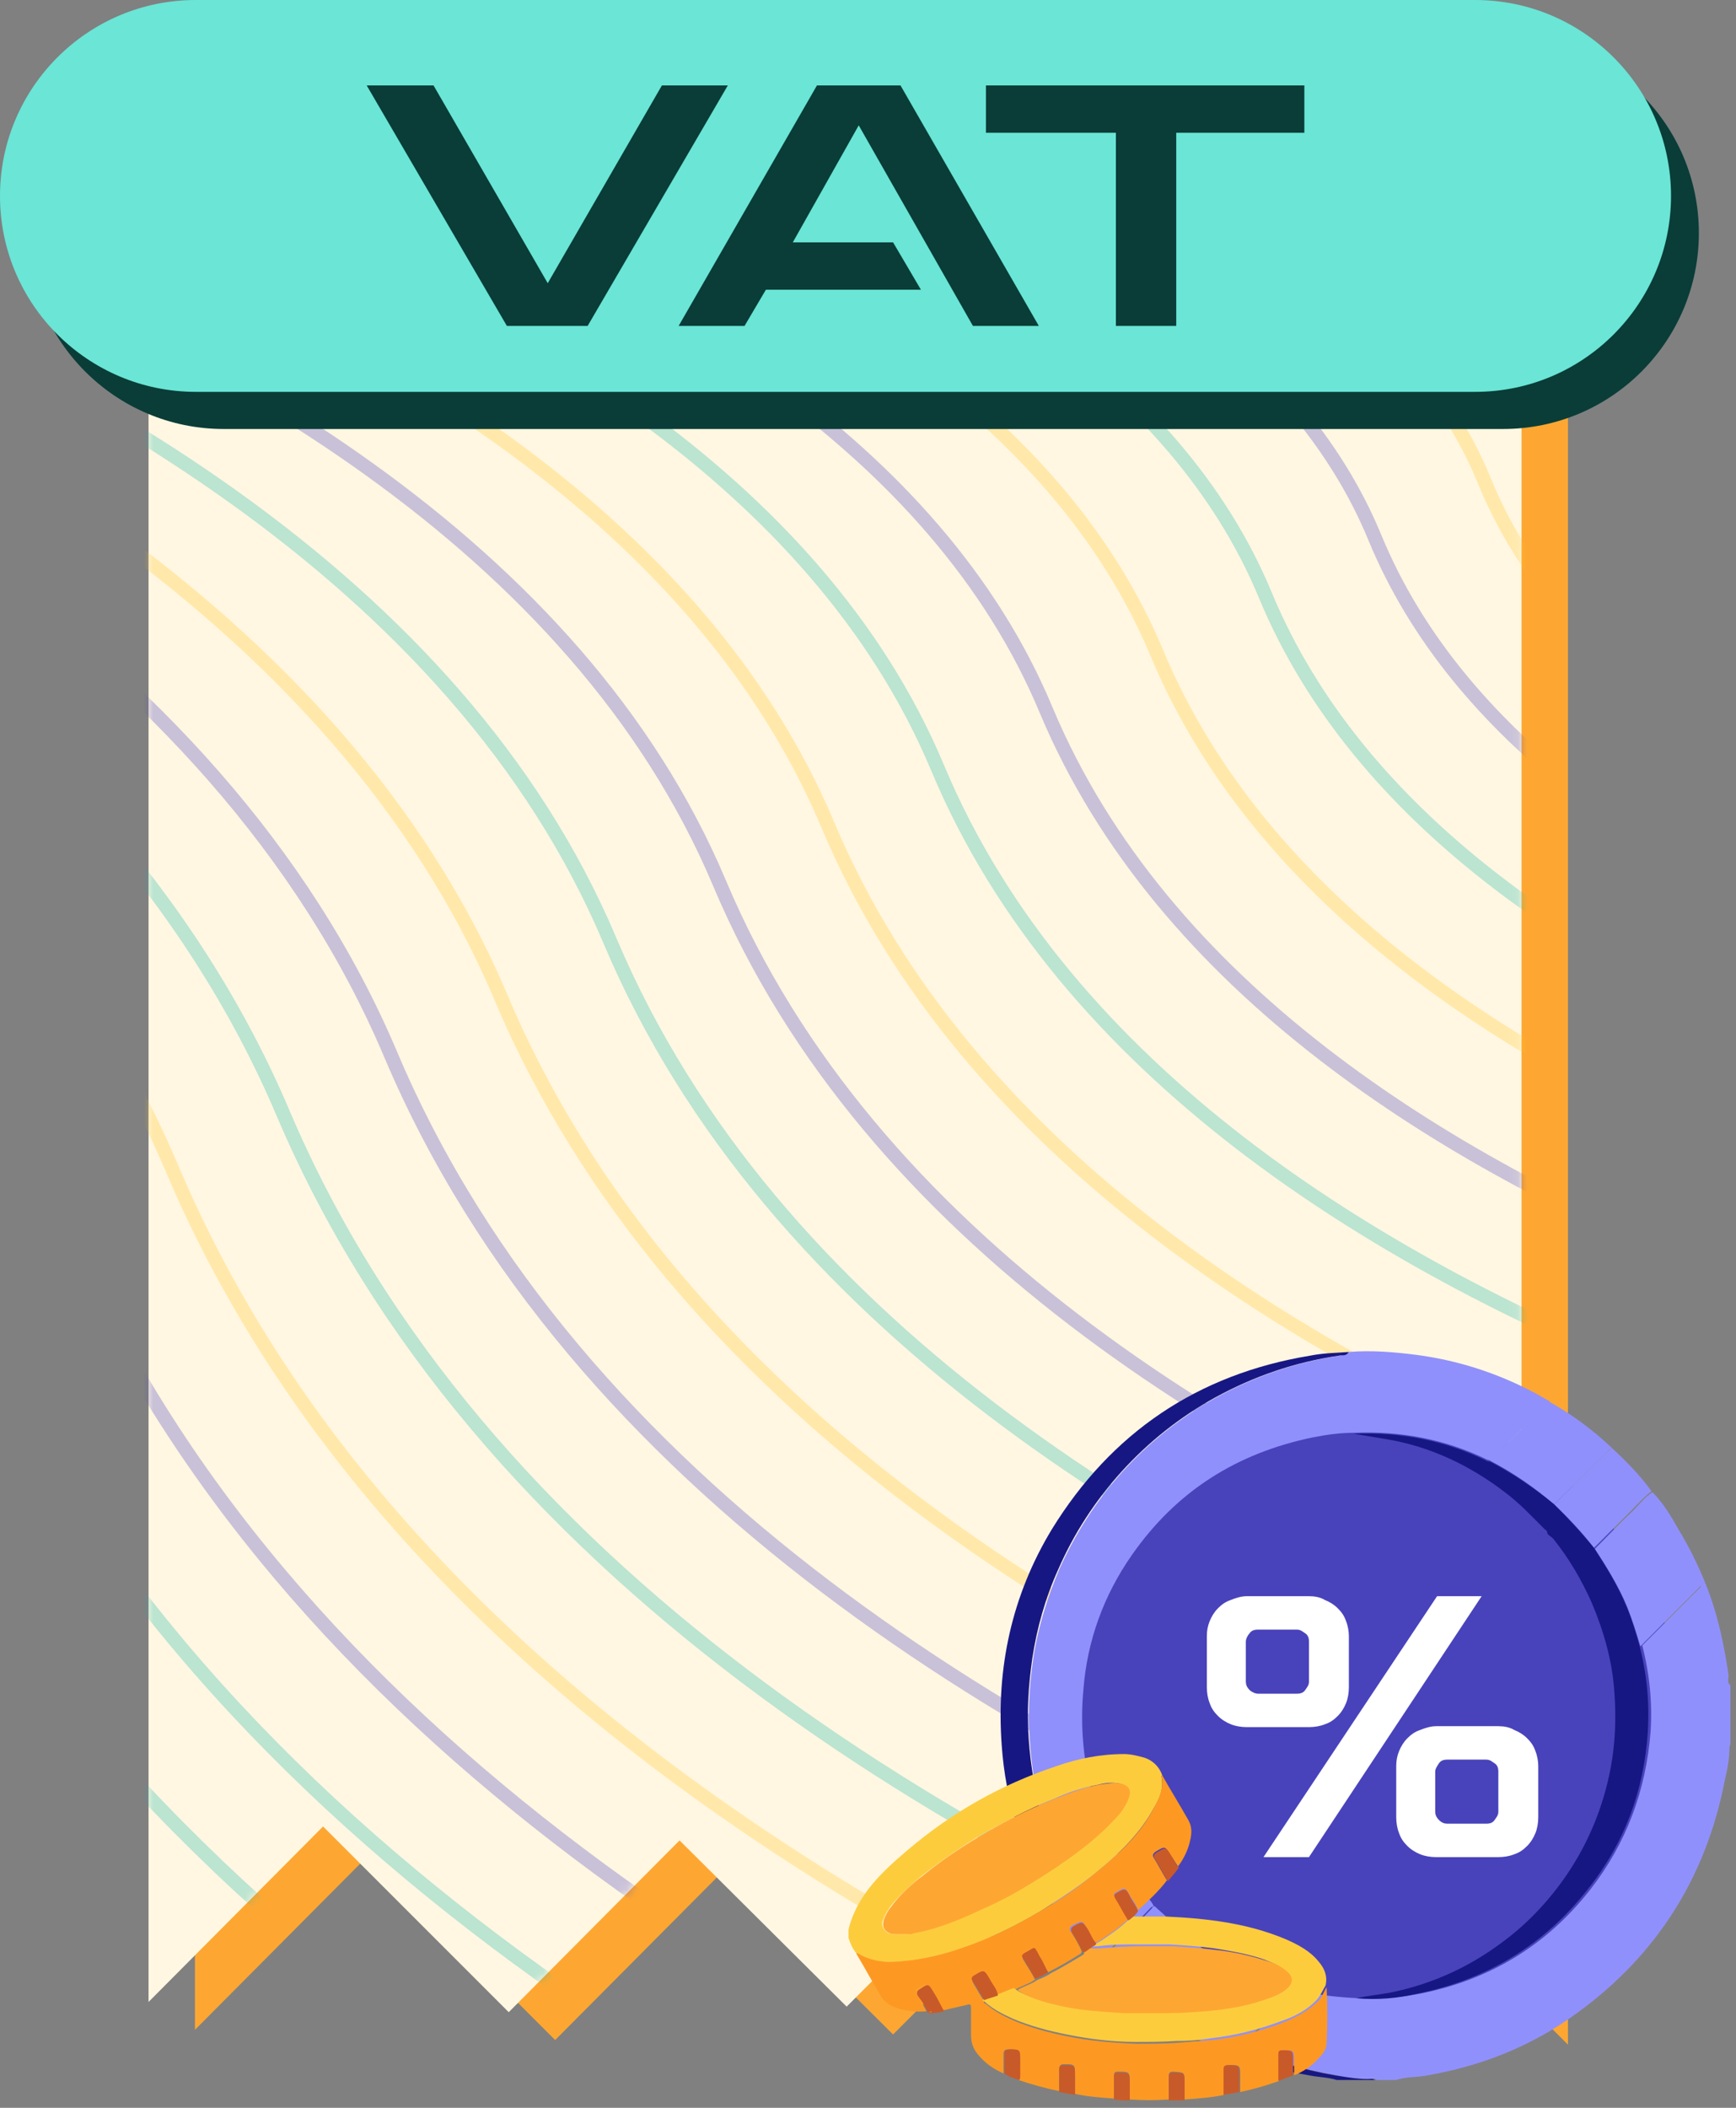 <svg width="187" height="227" viewBox="0 0 187 227" fill="none" xmlns="http://www.w3.org/2000/svg">
<rect x="0" y="0" width="187" height="227" fill="#808080" stroke="none"/>
<path d="M21 44.2V218.6L39.8 199.7L59.8 219.7L78.2 201.2L96.2 219.1L114.6 200.7L133.1 219.1L150.5 201.8L168.9 220.2V44.2H21Z" fill="#FDA732"/>
<path d="M16 41.2V215.6L34.8 196.7L54.8 216.7L73.2 198.2L91.2 216.1L109.6 197.7L128.1 216.1L145.5 198.8L163.9 217.2V41.2H16Z" fill="#FFF7E1"/>
<mask id="mask0_2073_2581" style="mask-type:luminance" maskUnits="userSpaceOnUse" x="16" y="41" width="148" height="177">
<path d="M16 41.2V215.6L34.8 196.7L54.8 216.7L73.2 198.2L91.2 216.1L109.6 197.7L128.1 216.1L145.5 198.8L163.9 217.2V41.2H16Z" fill="white"/>
</mask>
<g mask="url(#mask0_2073_2581)">
<g opacity="0.3">
<path d="M131.1 6.8C131.1 6.8 173.1 13.7 183.3 39.4C194 66.2 235.3 73.9 235.3 73.9" stroke="#1AB7AC" stroke-width="1.5" stroke-miterlimit="10"/>
<path d="M107.6 6.8C107.6 6.8 159.1 14.7 171.6 45.6C184.7 78 235.4 86.8 235.4 86.8" stroke="#1AB7AC" stroke-width="1.5" stroke-miterlimit="10"/>
<path d="M84.1 6.8C84.1 6.8 145.1 15.6 159.9 51.8C175.4 89.6 235.4 99.7 235.4 99.7" stroke="#FFC728" stroke-width="1.5" stroke-miterlimit="10"/>
<path d="M60.6 6.8C60.6 6.8 131.1 16.6 148.1 57.9C166 101.3 235.4 112.5 235.4 112.5" stroke="#4943C2" stroke-width="1.5" stroke-miterlimit="10"/>
<path d="M37.1 6.8C37.1 6.8 117 17.5 136.3 64.1C156.6 113 235.4 125.4 235.4 125.4" stroke="#1AB7AC" stroke-width="1.5" stroke-miterlimit="10"/>
<path d="M13.6 6.8C13.6 6.8 103 18.5 124.6 70.3C147.3 124.7 235.4 138.3 235.4 138.3" stroke="#FFC728" stroke-width="1.5" stroke-miterlimit="10"/>
<path d="M-10 6.8C-10 6.8 88.9 19.4 112.7 76.5C137.8 136.4 235.3 151.2 235.3 151.2" stroke="#4943C2" stroke-width="1.5" stroke-miterlimit="10"/>
<path d="M-33.5 6.8C-33.5 6.8 74.9 20.4 101 82.7C128.4 148.2 235.4 164.2 235.4 164.2" stroke="#1AB7AC" stroke-width="1.5" stroke-miterlimit="10"/>
<path d="M-57 6.8C-57 6.8 60.8 21.3 89.2 88.9C119.1 159.9 235.3 177.1 235.3 177.1" stroke="#FFC728" stroke-width="1.5" stroke-miterlimit="10"/>
<path d="M-80.5 6.8C-80.5 6.8 46.8 22.3 77.5 95.1C109.7 171.6 235.4 189.9 235.4 189.9" stroke="#4943C2" stroke-width="1.5" stroke-miterlimit="10"/>
<path d="M-104 6.8C-104 6.8 32.8 23.3 65.7 101.3C100.3 183.3 235.4 202.9 235.4 202.9" stroke="#1AB7AC" stroke-width="1.5" stroke-miterlimit="10"/>
<path d="M-127.5 6.8C-127.5 6.8 18.8 24.2 54 107.5C91 195 235.4 215.8 235.4 215.8" stroke="#FFC728" stroke-width="1.5" stroke-miterlimit="10"/>
<path d="M-151.1 6.8C-151.1 6.8 4.7 25.2 42.1 113.6C81.5 206.7 235.3 228.6 235.3 228.6" stroke="#4943C2" stroke-width="1.5" stroke-miterlimit="10"/>
<path d="M-174.5 6.8C-174.5 6.8 -9.3 26.1 30.5 119.9C72.3 218.4 235.5 241.6 235.5 241.6" stroke="#1AB7AC" stroke-width="1.5" stroke-miterlimit="10"/>
<path d="M-198.1 6.8C-198.1 6.8 -23.4 27.1 18.6 126C62.8 230.1 235.3 254.4 235.3 254.4" stroke="#FFC728" stroke-width="1.5" stroke-miterlimit="10"/>
<path d="M-221.6 6.8C-221.6 6.8 -37.4 28 6.9 132.2C53.5 241.8 235.4 267.3 235.4 267.3" stroke="#4943C2" stroke-width="1.5" stroke-miterlimit="10"/>
<path d="M-245.1 6.8C-245.1 6.8 -51.4 29 -4.8 138.4C44.2 253.5 235.4 280.2 235.4 280.2" stroke="#1AB7AC" stroke-width="1.5" stroke-miterlimit="10"/>
<path d="M-268.6 6.8C-268.6 6.8 -65.5 29.9 -16.6 144.6C34.8 265.2 235.4 293.1 235.4 293.1" stroke="#1AB7AC" stroke-width="1.5" stroke-miterlimit="10"/>
</g>
</g>
<path d="M147.9 218.3C166.181 218.3 181 203.481 181 185.2C181 166.919 166.181 152.1 147.9 152.1C129.619 152.1 114.8 166.919 114.8 185.2C114.8 203.481 129.619 218.3 147.9 218.3Z" fill="#4843BB"/>
<path d="M183.7 170.5C185 173.7 185.7 177 186.2 180.4C186.2 180.8 186 181.2 186.4 181.5C186.4 183.6 186.4 185.7 186.4 187.8C186.4 187.9 186.3 188 186.3 188.1C186.3 189.3 186.1 190.5 185.8 191.7C183.8 202.1 178.5 210.5 170 216.7C165 220.4 159.4 222.6 153.2 223.6C152.3 223.7 151.3 223.7 150.4 224C149.7 224 149 224 148.3 224C148.1 223.8 147.8 223.9 147.5 223.9C146.3 223.9 145.1 223.7 144 223.5C140.5 222.9 137.1 221.9 133.9 220.4C134 220.1 134.2 219.9 134.5 219.7C136.3 217.9 138 216.1 139.8 214.3C139.9 214.3 140.1 214.3 140.2 214.4C142.2 214.9 144.3 215.1 146.4 215.2C148.6 215.3 150.8 215.1 153 214.7C160.5 213.2 166.6 209.5 171.3 203.5C175.2 198.5 177.3 192.8 177.8 186.5C178 183.4 177.7 180.3 176.9 177.2C177.1 177 177.3 176.8 177.5 176.6C179.4 174.7 181.3 172.8 183.2 170.9C183.1 170.8 183.3 170.5 183.7 170.5Z" fill="#9090FC"/>
<path d="M133.7 220.4C136.9 221.9 140.3 222.9 143.8 223.5C145 223.7 146.2 223.9 147.3 223.9C147.6 223.9 147.9 223.8 148.1 224C146.7 224 145.3 224 144 224C143 223.7 142 223.7 141 223.5C138.2 223 135.4 222.4 132.7 221.2C133 221 133.3 220.6 133.7 220.4Z" fill="#171784"/>
<path d="M145.3 145.6C147.7 145.4 150.1 145.6 152.5 145.9C157.1 146.5 161.4 147.9 165.5 150.1C166 150.4 166.4 150.6 166.9 150.9C166.7 151.1 166.5 151.4 166.2 151.6C164.3 153.5 162.4 155.4 160.6 157.3C160.5 157.3 160.3 157.2 160.2 157.2C155.7 155 150.9 154.1 145.9 154.3C144.4 154.3 142.9 154.5 141.4 154.8C133.2 156.5 126.7 160.6 121.9 167.5C118.9 171.8 117.1 176.7 116.7 182C116.4 185.3 116.6 188.5 117.3 191.8C117.8 194.1 118.7 196.2 119.6 198.3C118.5 199.4 117.3 200.5 116.2 201.6C115.8 201.9 115.6 202.4 115.1 202.6C114 200.7 113.3 198.7 112.6 196.6C111.6 193.5 111.1 190.3 110.9 187.1C110.7 184.2 110.9 181.4 111.3 178.6C111.8 175.3 112.8 172.1 114.1 169C115.8 165.2 118.1 161.6 120.9 158.5C123.8 155.3 127.2 152.6 131 150.5C135.2 148.2 139.6 146.7 144.3 146C144.6 145.9 145.1 146 145.3 145.6Z" fill="#9090FC"/>
<path d="M145.3 145.6C145 146.1 144.6 145.9 144.2 146C139.5 146.7 135.1 148.2 130.9 150.5C127.1 152.6 123.7 155.3 120.8 158.5C118 161.6 115.7 165.1 114 169C112.6 172.1 111.7 175.3 111.2 178.6C110.8 181.4 110.6 184.2 110.8 187.1C111 190.3 111.6 193.5 112.5 196.6C113.2 198.7 113.9 200.7 115 202.6C114.5 203.4 113.8 204 113.1 204.6C110.1 199.4 108.3 193.9 107.9 187.9C107.3 179.6 109 171.8 113.3 164.7C119.7 154.3 129 148 141.1 146C142.6 145.7 144 145.7 145.3 145.6Z" fill="#171784"/>
<path d="M133.7 220.4C133.3 220.6 133.1 220.9 132.8 221.2C131.2 220.8 129.8 220 128.4 219.3C126.5 218.3 124.8 217.2 123.2 215.9C123.1 215.8 123 215.7 122.9 215.6C123.3 215.1 123.7 214.7 124.1 214.2C125.6 212.7 127.2 211.2 128.7 209.7C128.8 209.6 128.8 209.5 128.8 209.4C129.1 209.4 129.3 209.7 129.5 209.8C132.6 212 135.9 213.4 139.5 214.4C137.7 216.2 136 218 134.2 219.8C134 219.9 133.8 220.1 133.7 220.4Z" fill="#9090FC"/>
<path d="M183.7 170.5C183.3 170.5 183.2 170.8 183 171C181.1 172.9 179.2 174.8 177.3 176.7C177.1 176.9 176.9 177.1 176.7 177.3C176.3 175.9 175.8 174.4 175.3 173.1C174.4 170.9 173.1 168.8 171.8 166.8C173.2 165.4 174.5 164 175.9 162.7C176.6 162 177.2 161.2 178 160.7C179.2 161.9 180 163.3 180.8 164.7C181.9 166.5 182.9 168.5 183.7 170.5Z" fill="#9090FC"/>
<path d="M113.2 204.5C113.9 203.9 114.6 203.3 115.1 202.5C115.6 202.3 115.9 201.9 116.2 201.5C117.3 200.4 118.5 199.3 119.6 198.2C120.6 199.9 121.5 201.6 122.7 203.2C123.2 203.9 123.9 204.5 124.3 205.3C124.1 205.3 124 205.4 123.9 205.5C122.5 207 121 208.4 119.6 209.9C119.1 210.4 118.7 210.8 118.2 211.3C116.6 209.9 115.4 208.1 114.3 206.4C113.9 205.8 113.4 205.2 113.2 204.5Z" fill="#9090FC"/>
<path d="M160.5 157.3C162.4 155.4 164.3 153.5 166.1 151.6C166.3 151.4 166.5 151.1 166.8 150.9C169.3 152.3 171.6 154 173.7 156C173.3 156 173.2 156.3 173 156.5C171.1 158.3 169.3 160.2 167.4 162C165.3 160.2 163 158.6 160.5 157.3Z" fill="#9090FC"/>
<path d="M167.4 162C169.3 160.2 171.1 158.3 173 156.5C173.2 156.3 173.4 156 173.7 156C175.2 157.4 176.7 158.9 177.9 160.6C177.1 161.2 176.5 161.9 175.8 162.6C174.4 164 173.1 165.3 171.7 166.7C170.4 165 168.9 163.4 167.4 162Z" fill="#9090FC"/>
<path d="M118.2 211.3C118.7 210.8 119.1 210.4 119.6 209.9C120 209.9 120.1 210.2 120.3 210.5C121.5 211.8 122.7 213.1 124 214.2C123.6 214.7 123.2 215.1 122.8 215.6C121.1 214.3 119.6 212.9 118.2 211.3Z" fill="#171784"/>
<path d="M146.1 215.2C147.4 214.9 148.8 214.8 150.2 214.5C154.3 213.6 158.1 211.9 161.5 209.4C164.3 207.4 166.7 204.9 168.7 202C171.1 198.5 172.7 194.6 173.5 190.4C174 187.7 174.1 185 173.9 182.3C173.7 179 172.8 175.8 171.5 172.7C170.4 170.2 169 167.8 167.3 165.7C167.1 165.5 166.9 165.4 166.7 165.2C166.7 165 166.6 164.8 166.4 164.7C165 163.3 163.7 161.9 162.1 160.7C158.3 157.8 154.1 155.8 149.4 155C148.2 154.8 147 154.6 145.8 154.4C150.8 154.2 155.6 155.1 160.1 157.3C160.2 157.4 160.4 157.4 160.5 157.4C163 158.7 165.2 160.2 167.4 162C168.9 163.5 170.4 165.1 171.7 166.7C173 168.7 174.3 170.8 175.2 173C175.8 174.4 176.2 175.8 176.6 177.2C177.4 180.3 177.7 183.4 177.5 186.5C177.1 192.8 175 198.5 171 203.5C166.3 209.5 160.1 213.2 152.7 214.7C150.6 215.2 148.4 215.4 146.1 215.2Z" fill="#171784"/>
<path d="M124.4 205.3C124.8 205.7 125.2 206 125.6 206.4C126.4 207.3 127.4 208.1 128.4 208.9C128.6 209 128.8 209.2 128.9 209.4C128.9 209.5 128.8 209.7 128.8 209.7C127.3 211.2 125.7 212.7 124.2 214.2C122.9 213.1 121.6 211.8 120.5 210.5C120.3 210.3 120.1 209.9 119.8 209.9C121.2 208.4 122.7 207 124.1 205.5C124.1 205.4 124.2 205.3 124.4 205.3Z" fill="#9090FC"/>
<path d="M141 171.9C141.6 171.9 142.2 172 142.7 172.3C143.2 172.5 143.7 172.8 144.1 173.2C144.5 173.6 144.8 174 145 174.6C145.2 175.1 145.3 175.7 145.3 176.2V181.7C145.3 182.3 145.2 182.9 145 183.4C144.8 183.9 144.5 184.4 144.1 184.8C143.7 185.2 143.3 185.5 142.7 185.7C142.2 185.9 141.6 186 141 186H134.3C133.7 186 133.1 185.9 132.6 185.7C132.1 185.5 131.6 185.2 131.2 184.8C130.8 184.4 130.5 184 130.3 183.4C130.1 182.9 130 182.3 130 181.7V176.2C130 175.6 130.1 175.1 130.3 174.6C130.5 174.1 130.8 173.6 131.2 173.2C131.6 172.8 132 172.5 132.6 172.3C133.1 172.1 133.7 171.9 134.3 171.9H141ZM141 176.8C141 176.4 140.9 176.1 140.6 175.9C140.3 175.7 140.1 175.5 139.7 175.5H135.5C135.1 175.5 134.8 175.6 134.6 175.9C134.4 176.1 134.2 176.5 134.2 176.8V181.1C134.2 181.4 134.3 181.7 134.6 182C134.8 182.2 135.2 182.4 135.5 182.4H139.7C140.1 182.4 140.4 182.3 140.6 182C140.8 181.7 141 181.5 141 181.1V176.8ZM159.6 171.9L141 200H136.1L154.8 171.9H159.6ZM161.4 185.9C162 185.9 162.6 186 163.1 186.3C163.6 186.5 164.1 186.8 164.5 187.2C164.9 187.6 165.2 188 165.4 188.6C165.6 189.1 165.7 189.7 165.7 190.2V195.7C165.7 196.3 165.6 196.9 165.4 197.4C165.2 197.9 164.9 198.4 164.5 198.8C164.1 199.2 163.7 199.5 163.1 199.7C162.6 199.9 162 200 161.4 200H154.7C154.1 200 153.5 199.9 153 199.7C152.5 199.5 152 199.2 151.6 198.8C151.2 198.4 150.9 198 150.7 197.4C150.5 196.9 150.4 196.3 150.4 195.7V190.2C150.4 189.6 150.5 189.1 150.7 188.6C150.9 188.1 151.2 187.6 151.6 187.2C152 186.8 152.4 186.5 153 186.3C153.5 186.1 154.1 185.9 154.7 185.9H161.4ZM161.4 190.8C161.4 190.4 161.3 190.1 161 189.9C160.7 189.7 160.5 189.5 160.1 189.5H155.9C155.5 189.5 155.2 189.6 155 189.9C154.8 190.2 154.6 190.5 154.6 190.8V195.1C154.6 195.4 154.7 195.7 155 196C155.3 196.3 155.6 196.4 155.9 196.4H160.1C160.5 196.4 160.8 196.3 161 196C161.2 195.7 161.4 195.5 161.4 195.1V190.8Z" fill="white"/>
<path d="M161.9 4H24.1C12.4 4 3 13.5 3 25.1C3 36.8 12.5 46.2 24.1 46.2H161.9C173.6 46.2 183 36.7 183 25.1C183 13.4 173.5 4 161.9 4Z" fill="#0A3D37"/>
<path d="M158.9 0H21.1C9.4 0 0 9.5 0 21.1C0 32.8 9.5 42.2 21.1 42.2H158.9C170.6 42.2 180 32.7 180 21.1C180 9.4 170.5 0 158.9 0Z" fill="#6AE5D6"/>
<path d="M78.4 9.2L63.3 35.1H54.6L39.5 9.2H46.7L59 30.5L71.3 9.2H78.4Z" fill="#0A3D37"/>
<path d="M97.001 9.2L111.901 35.1H104.802L92.501 13.5L85.401 26.1H96.201L99.201 31.2H82.501L80.201 35.1H73.102L88.001 9.2H97.001Z" fill="#0A3D37"/>
<path d="M140.503 9.2V14.3H126.703V35.1H120.203V14.3H106.203V9.2H140.503Z" fill="#0A3D37"/>
<path d="M92.2 210.3C91.8 209.8 91.6 209.3 91.4 208.7C91.4 208.4 91.4 208.1 91.4 207.8C92.3 204.1 95 201.6 97.7 199.3C102.5 195.2 107.8 192.2 113.8 190.2C116.1 189.4 118.5 188.9 121.1 188.9C121.8 188.9 122.6 189.1 123.3 189.3C124.2 189.6 124.9 190.3 125.2 191.2L125.1 191.3C125.4 192.6 124.9 193.7 124.3 194.7C122.9 197.3 120.8 199.4 118.5 201.3C116.5 203 114.3 204.4 112.1 205.8C109.4 207.4 106.6 208.8 103.6 209.8C101.6 210.5 99.6 211 97.4 211.2C95.6 211.4 93.9 211.4 92.2 210.3ZM96.9 208.3C97.1 208.3 97.4 208.3 97.6 208.3C97.9 208.3 98.1 208.2 98.4 208.2C100.9 207.7 103.2 206.8 105.5 205.7C107.6 204.7 109.6 203.7 111.5 202.5C114.6 200.6 117.5 198.6 120 195.9C120.6 195.2 121.2 194.5 121.5 193.6C121.7 192.8 121.5 192.3 120.7 192.1C119.9 191.9 119.1 192 118.3 192.2C116.7 192.5 115.1 193 113.6 193.7C111 194.7 108.6 196 106.2 197.3C103.8 198.7 101.5 200.3 99.3 202C98.1 203 97 204 96 205.2C95.6 205.7 95.3 206.2 95.1 206.8C94.9 207.4 95.2 207.9 95.7 208.2C96.1 208.3 96.5 208.3 96.9 208.3Z" fill="#FDCC3D"/>
<path d="M92.3 210.3C93.9 211.3 95.6 211.4 97.4 211.2C99.5 211 101.6 210.5 103.6 209.8C106.6 208.8 109.4 207.4 112.1 205.8C114.4 204.5 116.5 203 118.5 201.3C120.8 199.4 122.9 197.4 124.3 194.7C124.9 193.6 125.4 192.5 125.1 191.3C125.1 191.3 125.1 191.2 125.2 191.2C126.1 192.8 127.1 194.4 128 196C128.4 196.7 128.4 197.4 128.2 198.2C128 199.2 127.5 200.2 126.9 201C126.6 200.6 126.4 200.2 126.1 199.8C125.5 198.8 125.5 198.8 124.5 199.4C124.2 199.6 124.1 199.8 124.3 200.1C124.8 200.9 125.2 201.7 125.7 202.5C124.8 203.7 123.7 204.7 122.6 205.7C122.4 205.2 122.1 204.7 121.8 204.3C121.2 203.2 121.2 203.2 120.2 203.8C120 203.9 119.9 204.1 120.1 204.3C120.6 205.1 121 205.9 121.5 206.7C120.9 207.3 120.2 207.8 119.5 208.3C119 208.6 118.6 209 118 209.2C117.6 208.8 117.4 208.2 117.1 207.7C116.6 206.8 116.6 206.8 115.6 207.3C115.2 207.5 115.1 207.7 115.4 208.1C115.8 208.7 116.2 209.4 116.5 210.1C116.5 210.2 116.5 210.3 116.4 210.4C115.3 211.1 114.1 211.8 112.9 212.4C112.6 211.9 112.3 211.3 112 210.8C111.2 209.5 111.6 209.8 110.4 210.4C110.1 210.5 110.1 210.7 110.2 211C110.6 211.7 111.1 212.4 111.5 213.2C111.3 213.3 111.2 213.4 111 213.5C110.4 213.8 109.8 214 109.3 214.3C108.7 214.5 108.1 214.8 107.5 215C107.4 214.3 106.9 213.8 106.6 213.2C106 212.2 106 212.2 105 212.8C104.6 213 104.7 213.2 104.8 213.5C105.2 214.2 105.6 214.9 106 215.5C105.9 215.7 106.1 215.8 106.2 215.8C107.1 216.6 108.1 217.1 109.2 217.6C111.1 218.4 113 218.9 115 219.3C117.4 219.8 119.9 220 122.4 220.1C123.9 220.1 125.3 220.1 126.8 220C128.1 219.9 129.3 219.8 130.6 219.7C133.1 219.4 135.6 218.8 138 217.9C139.5 217.3 140.9 216.6 142 215.5C142.4 215.1 142.6 214.5 142.9 214C143 216 143 218 142.9 220C142.9 220.7 142.5 221.2 142 221.7C141.3 222.5 140.4 223.1 139.4 223.5C139.4 223 139.4 222.5 139.4 222C139.4 220.8 139.4 220.8 138.2 220.8C137.9 220.8 137.8 220.9 137.8 221.2C137.8 222.2 137.8 223.1 137.8 224.1C136.4 224.6 135 225 133.6 225.3C133.6 224.7 133.6 224.2 133.6 223.6C133.6 222.4 133.6 222.4 132.4 222.4C132.1 222.4 131.9 222.5 131.9 222.9C131.9 223.8 131.9 224.7 131.9 225.6C130.5 225.9 129 226 127.6 226.1C127.6 225.5 127.6 224.9 127.6 224.3C127.6 223.1 127.6 223.2 126.4 223.1C126 223.1 125.9 223.2 125.9 223.6C125.9 224.4 125.9 225.3 125.9 226.1C124.5 226.2 123.1 226.2 121.7 226.1C121.7 225.5 121.7 224.9 121.7 224.4C121.7 223.1 121.7 223.1 120.4 223.1C120.1 223.1 120 223.2 120 223.5C120 224.3 120 225.2 120 226C118.6 225.9 117.2 225.8 115.8 225.5C115.8 224.8 115.8 224.2 115.8 223.5C115.8 222.3 115.8 222.3 114.6 222.3C114.3 222.3 114.1 222.4 114.1 222.8C114.1 223.6 114.1 224.4 114.1 225.2C112.6 224.9 111.2 224.5 109.7 224C109.9 223.9 109.8 223.7 109.8 223.5C109.8 223 109.8 222.5 109.8 221.9C109.8 220.7 109.8 220.7 108.6 220.7C108.3 220.7 108.1 220.8 108.1 221.2C108.1 221.9 108.1 222.6 108.1 223.3C107 222.8 106.1 222.2 105.3 221.2C104.8 220.6 104.6 219.9 104.6 219.2C104.6 218.2 104.6 217.2 104.6 216.2C104.6 215.9 104.5 215.8 104.2 215.9C103.3 216.1 102.5 216.3 101.6 216.5C101.2 215.8 100.9 215.2 100.5 214.5C99.9 213.6 99.9 213.6 99 214.1C98.6 214.3 98.6 214.5 98.8 214.9C99.2 215.5 99.5 216 99.8 216.6C98.6 216.7 97.4 216.6 96.2 216.1C95.7 215.9 95.2 215.5 94.9 215C94 213.5 93.2 212 92.3 210.5C92.3 210.5 92.2 210.4 92.3 210.3Z" fill="#FD9923"/>
<path d="M118 209.3C118.6 209.1 119 208.7 119.5 208.4C120.2 207.9 120.9 207.4 121.5 206.8C121.8 206.7 121.9 206.5 122.1 206.4C123.3 206.4 124.4 206.4 125.6 206.4C130 206.6 134.3 207.1 138.4 208.8C139.8 209.4 141.1 210.1 142 211.2C142.7 212 143 212.8 142.8 213.8C142.5 214.3 142.3 214.8 141.9 215.3C140.8 216.5 139.4 217.2 137.9 217.7C135.5 218.6 133.1 219.2 130.5 219.5C129.3 219.7 128 219.8 126.7 219.8C125.2 219.9 123.8 219.9 122.3 219.9C119.8 219.9 117.4 219.6 114.9 219.1C112.9 218.7 111 218.2 109.1 217.4C108 216.9 107 216.4 106.1 215.6C106 215.5 105.8 215.5 105.9 215.3C106.4 215.1 106.9 215 107.4 214.8C108 214.6 108.6 214.3 109.2 214.1C110 214.7 110.9 215 111.8 215.3C113.2 215.7 114.5 216 115.9 216.2C117.5 216.4 119 216.6 120.6 216.6C122.2 216.7 123.8 216.7 125.4 216.6C126.8 216.6 128.1 216.5 129.5 216.4C131.6 216.2 133.7 215.9 135.7 215.2C136.6 214.9 137.5 214.6 138.2 214C138.9 213.3 138.9 212.6 138.1 212C137.5 211.5 136.8 211.3 136.1 211C134.3 210.4 132.5 210.1 130.6 209.8C129.1 209.6 127.6 209.5 126 209.4C124.8 209.4 123.6 209.4 122.4 209.4C121 209.4 119.7 209.4 118.3 209.6C117.9 209.6 117.5 209.7 117.1 209.6C117.6 209.6 118 209.6 118 209.3Z" fill="#FDCC3D"/>
<path d="M120 226.1C120 225.3 120 224.4 120 223.6C120 223.3 120.1 223.2 120.4 223.2C121.7 223.2 121.7 223.2 121.7 224.5C121.7 225.1 121.7 225.7 121.7 226.2C121.1 226.2 120.5 226.2 120 226.1Z" fill="#CA5C29"/>
<path d="M108.2 223.3C108.2 222.6 108.2 221.9 108.2 221.2C108.2 220.8 108.3 220.8 108.7 220.7C109.9 220.7 109.9 220.7 109.9 221.9C109.9 222.4 109.9 222.9 109.9 223.5C109.9 223.7 109.9 223.9 109.8 224C109.2 223.8 108.7 223.7 108.2 223.3Z" fill="#C85A29"/>
<path d="M122.1 206.4C121.9 206.5 121.7 206.8 121.5 206.8C121 206 120.6 205.2 120.1 204.4C120 204.2 120 204 120.2 203.9C121.2 203.3 121.3 203.3 121.8 204.4C122.1 204.9 122.4 205.3 122.6 205.8C122.5 206 122.3 206.2 122.1 206.4Z" fill="#C85A29"/>
<path d="M125.8 202.6C125.3 201.8 124.9 201 124.4 200.2C124.2 199.9 124.3 199.7 124.6 199.5C125.6 198.9 125.6 198.9 126.2 199.9C126.5 200.3 126.6 200.8 127 201.1C126.6 201.7 126.2 202.1 125.8 202.6Z" fill="#C85A29"/>
<path d="M99.9 216.7C99.7 216.1 99.3 215.5 98.9 215C98.7 214.7 98.7 214.4 99.1 214.2C100 213.6 100 213.6 100.6 214.6C101 215.2 101.3 215.9 101.7 216.6C101.3 216.7 100.8 216.8 100.4 216.8C100.3 216.8 100.2 216.8 100.1 216.8C100 216.7 99.9 216.7 99.9 216.7Z" fill="#C85A29"/>
<path d="M137.7 224.1C137.7 223.1 137.7 222.2 137.7 221.2C137.7 220.9 137.8 220.8 138.1 220.8C139.3 220.8 139.3 220.8 139.3 222C139.3 222.5 139.3 223 139.3 223.5C138.8 223.7 138.2 223.9 137.7 224.1Z" fill="#C85A29"/>
<path d="M114.1 225.3C114.1 224.5 114.1 223.7 114.1 222.9C114.1 222.5 114.2 222.4 114.6 222.4C115.8 222.4 115.8 222.4 115.8 223.6C115.8 224.3 115.8 224.9 115.8 225.6C115.2 225.5 114.7 225.4 114.1 225.3Z" fill="#C85929"/>
<path d="M131.8 225.6C131.8 224.7 131.8 223.8 131.8 222.9C131.8 222.5 131.9 222.4 132.3 222.4C133.5 222.4 133.5 222.4 133.5 223.6C133.5 224.2 133.5 224.7 133.5 225.3C132.9 225.4 132.4 225.5 131.8 225.6Z" fill="#C85A29"/>
<path d="M125.9 226.2C125.9 225.4 125.9 224.5 125.9 223.7C125.9 223.3 126 223.2 126.4 223.2C127.6 223.2 127.6 223.2 127.6 224.4C127.6 225 127.6 225.6 127.6 226.2C127 226.2 126.4 226.2 125.9 226.2Z" fill="#C85A2A"/>
<path d="M100.1 216.7C100.2 216.6 100.3 216.6 100.4 216.7C100.3 216.7 100.2 216.7 100.1 216.7Z" fill="#FD9923"/>
<path d="M96.9 208.3C96.5 208.3 96.1 208.3 95.8 208.2C95.2 207.9 95 207.4 95.2 206.8C95.4 206.2 95.7 205.7 96.1 205.2C97 204 98.2 202.9 99.4 202C101.6 200.2 103.9 198.7 106.3 197.3C108.7 195.9 111.1 194.7 113.7 193.7C115.2 193.1 116.8 192.5 118.4 192.2C119.2 192.1 120 191.9 120.8 192.1C121.6 192.3 121.9 192.8 121.6 193.6C121.3 194.5 120.7 195.3 120.1 195.9C117.6 198.6 114.6 200.6 111.6 202.5C109.7 203.7 107.7 204.8 105.6 205.7C103.3 206.8 101 207.7 98.5 208.2C98.2 208.3 98 208.3 97.7 208.3C97.4 208.3 97.1 208.3 96.9 208.3Z" fill="#FDA732"/>
<path d="M117.5 209.8C117.9 209.9 118.3 209.8 118.7 209.8C120.1 209.7 121.4 209.6 122.8 209.6C124 209.6 125.2 209.6 126.4 209.6C127.9 209.7 129.5 209.8 131 210C132.9 210.2 134.7 210.6 136.5 211.2C137.2 211.4 137.9 211.7 138.5 212.2C139.3 212.8 139.4 213.5 138.6 214.2C137.9 214.8 137 215.1 136.1 215.4C134.1 216.1 132 216.4 129.9 216.6C128.5 216.7 127.2 216.8 125.8 216.8C124.2 216.8 122.6 216.8 121 216.8C119.4 216.7 117.9 216.6 116.3 216.4C114.9 216.2 113.5 215.9 112.2 215.5C111.3 215.2 110.4 214.9 109.6 214.3C110.1 214 110.7 213.8 111.3 213.5C111.5 213.4 111.6 213.3 111.8 213.2C112.3 213 112.8 212.8 113.2 212.5C114.4 211.9 115.5 211.2 116.7 210.5C116.8 210.4 116.8 210.3 116.8 210.2C116.9 210.3 117.1 209.9 117.5 209.8Z" fill="#FDA732"/>
<path d="M107.5 214.9C107 215.1 106.5 215.2 106 215.4C105.6 214.7 105.2 214 104.8 213.4C104.6 213.1 104.6 212.9 105 212.7C106 212.1 106 212.1 106.6 213.1C106.9 213.7 107.4 214.2 107.5 214.9Z" fill="#C85A29"/>
<path d="M117.5 209.8C117.2 209.9 117 210.3 116.6 210.2C116.3 209.5 115.9 208.8 115.5 208.2C115.3 207.8 115.3 207.6 115.7 207.4C116.6 206.9 116.6 206.9 117.2 207.8C117.5 208.3 117.7 208.9 118.1 209.3C118 209.6 117.6 209.6 117.5 209.8Z" fill="#C85A29"/>
<path d="M112.9 212.4C112.5 212.7 112 212.9 111.5 213.1C111.1 212.4 110.7 211.7 110.2 210.9C110 210.6 110.1 210.5 110.4 210.3C111.6 209.7 111.3 209.4 112 210.7C112.4 211.3 112.6 211.9 112.9 212.4Z" fill="#C85A29"/>
</svg>
